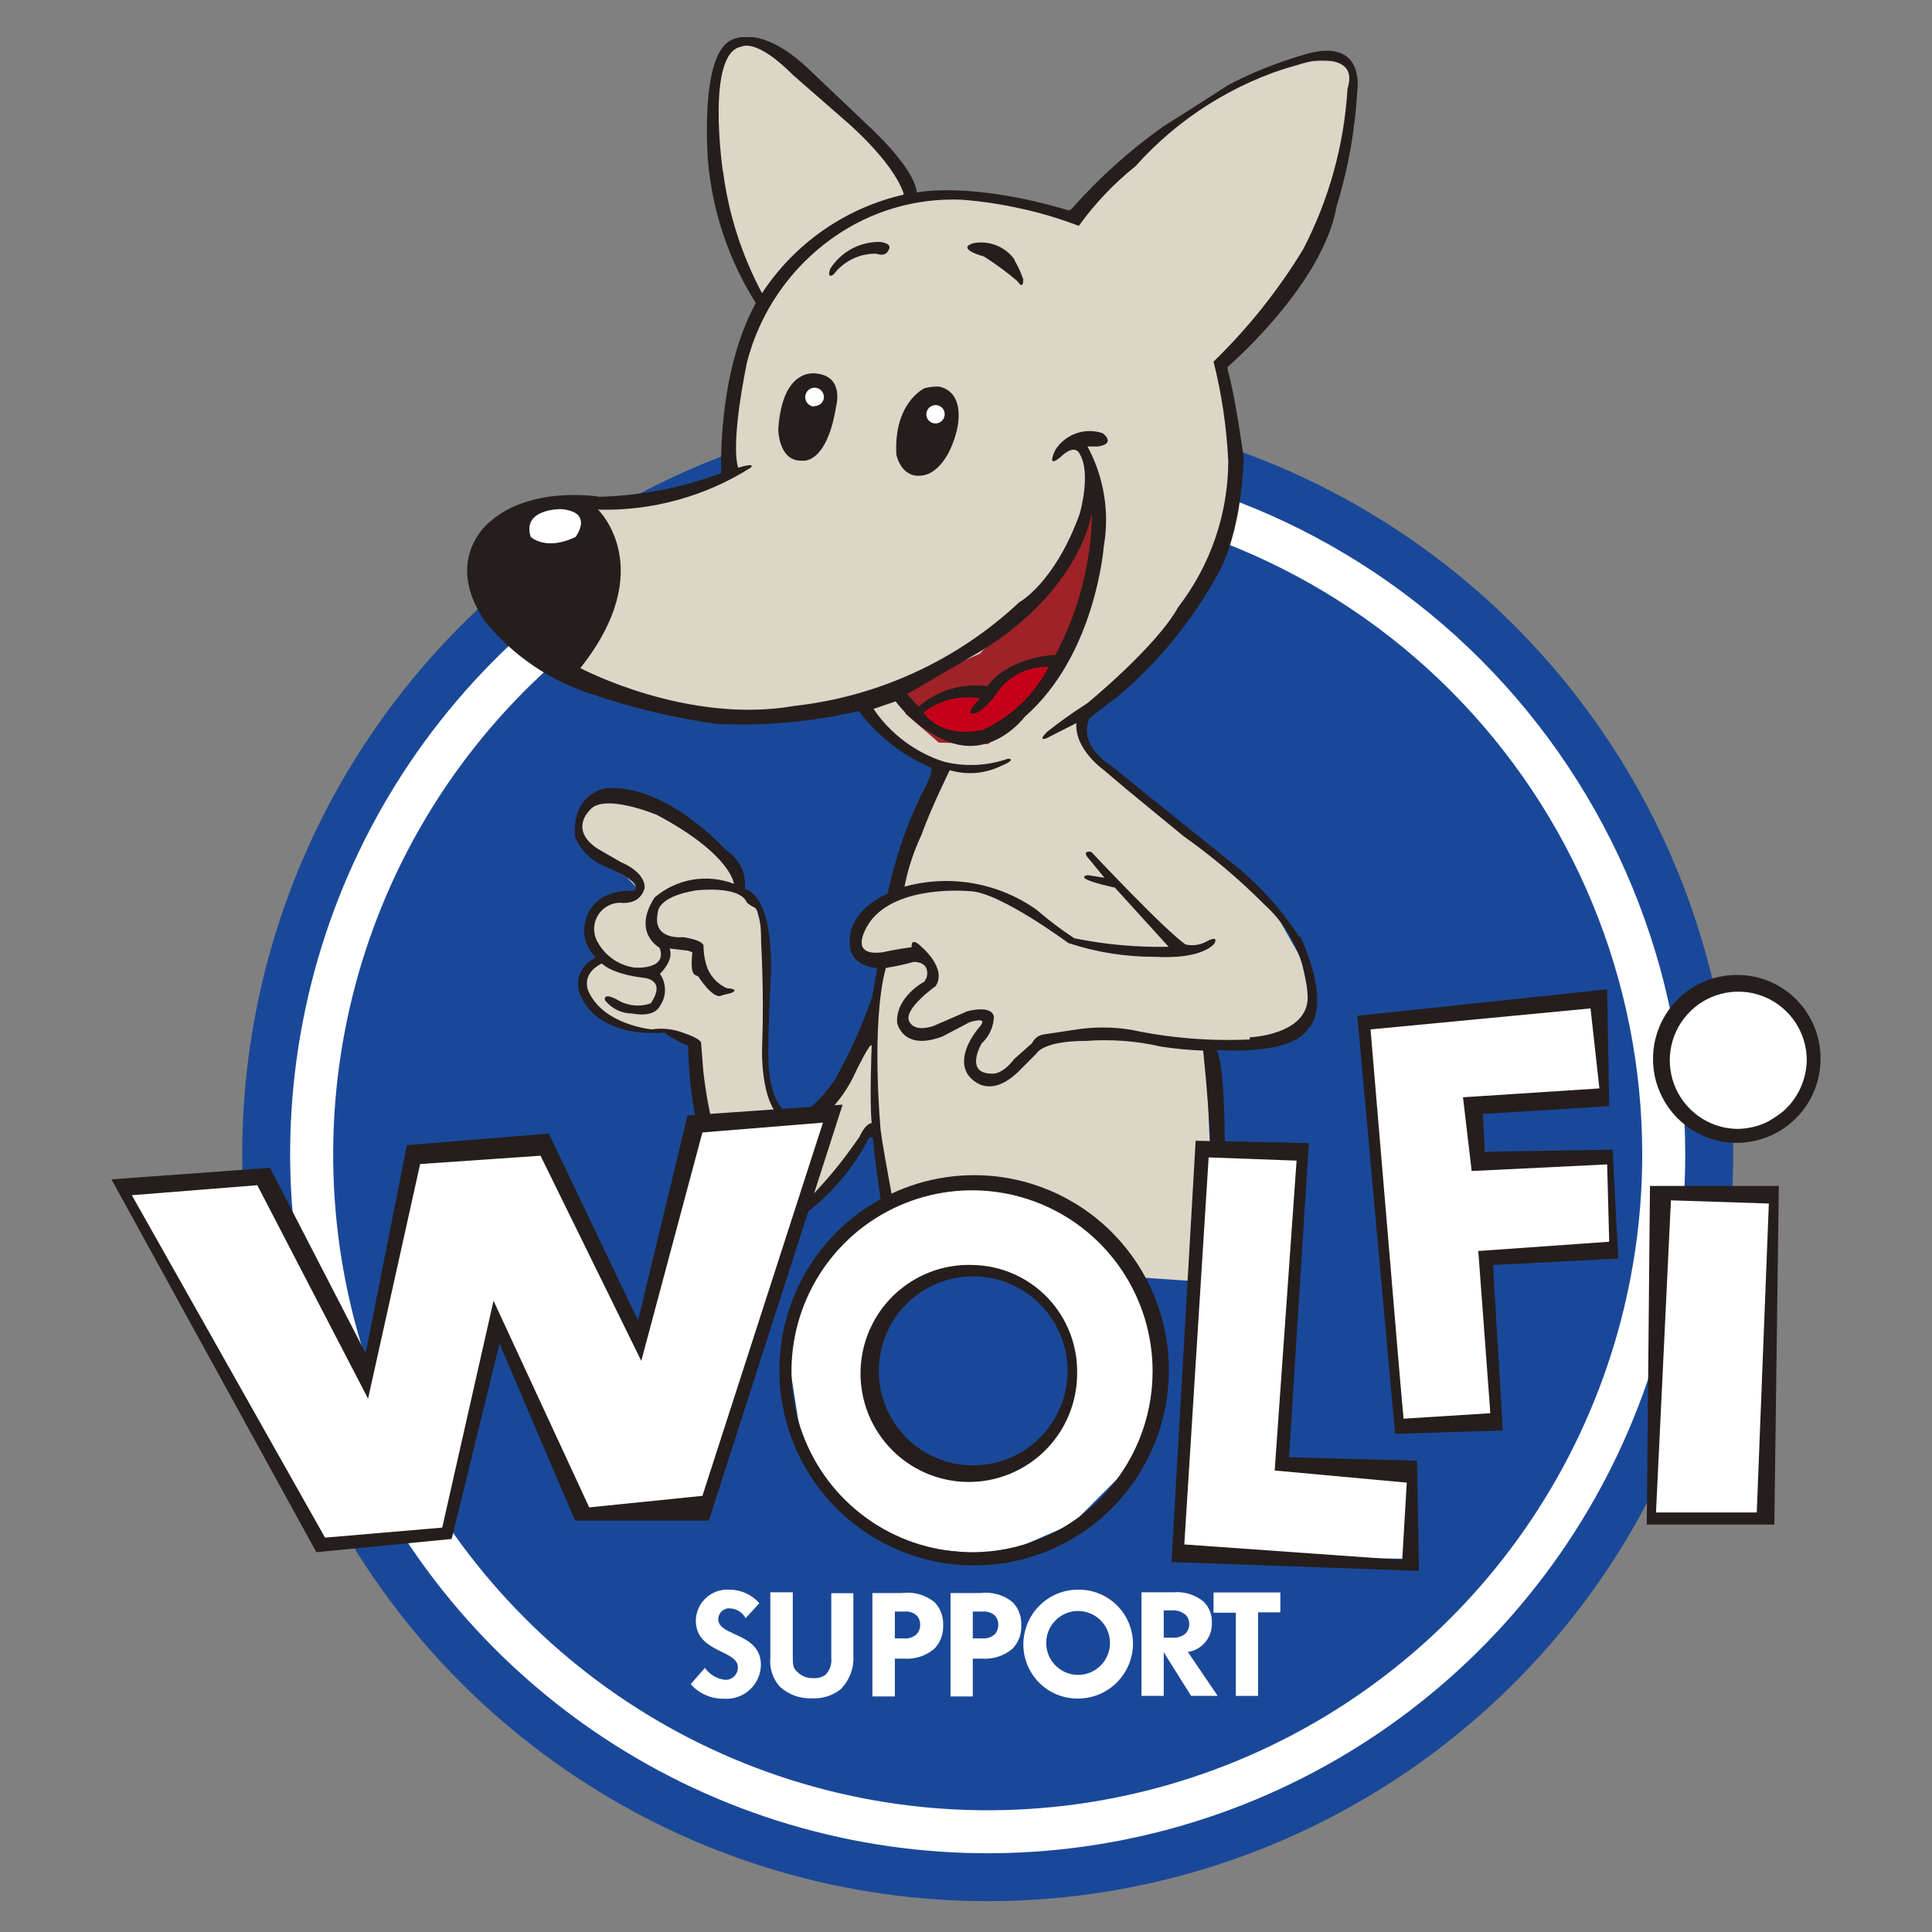 <svg width="104" height="104" viewBox="0 0 104 104" fill="none" xmlns="http://www.w3.org/2000/svg">
<rect x="0" y="0" width="104" height="104" fill="#808080" stroke="none"/>
<mask id="mask0_39_255" style="mask-type:alpha" maskUnits="userSpaceOnUse" x="0" y="0" width="104" height="104">
<rect width="104" height="104" fill="#D9D9D9"/>
</mask>
<g mask="url(#mask0_39_255)">
<g clip-path="url(#clip0_39_255)">
<circle cx="53" cy="61.818" r="39" fill="white"/>
<path d="M88.402 62.131C88.404 69.114 86.339 75.941 82.469 81.749C78.599 87.556 73.097 92.083 66.659 94.757C60.221 97.431 53.136 98.132 46.3 96.771C39.465 95.409 33.186 92.047 28.258 87.11C23.329 82.173 19.972 75.882 18.612 69.033C17.252 62.184 17.949 55.084 20.615 48.632C23.282 42.18 27.798 36.665 33.592 32.785C39.386 28.905 46.199 26.834 53.168 26.834C62.511 26.834 71.471 30.552 78.079 37.172C84.686 43.791 88.399 52.769 88.402 62.131Z" fill="#1A4899"/>
<path d="M38.979 91.443C38.641 91.451 38.304 91.385 37.994 91.25C37.683 91.115 37.406 90.913 37.181 90.659L37.943 89.784C38.069 89.959 38.23 90.106 38.415 90.216C38.6 90.327 38.806 90.398 39.02 90.425C39.111 90.431 39.202 90.417 39.287 90.386C39.373 90.355 39.451 90.306 39.517 90.243C39.583 90.18 39.635 90.104 39.67 90.019C39.705 89.935 39.722 89.845 39.721 89.753C39.721 88.797 37.456 88.98 37.456 87.229C37.461 87.001 37.511 86.775 37.605 86.567C37.699 86.359 37.834 86.171 38.002 86.016C38.17 85.862 38.367 85.742 38.582 85.666C38.797 85.589 39.026 85.556 39.253 85.57C39.561 85.569 39.865 85.634 40.145 85.76C40.425 85.887 40.675 86.072 40.878 86.303L40.137 87.107C40.053 86.954 39.932 86.825 39.784 86.732C39.637 86.639 39.468 86.586 39.294 86.578C39.213 86.572 39.132 86.583 39.056 86.611C38.98 86.638 38.91 86.68 38.851 86.736C38.792 86.791 38.745 86.858 38.712 86.932C38.68 87.007 38.664 87.087 38.664 87.168C38.664 88.094 40.96 87.881 40.96 89.621C40.956 89.873 40.901 90.122 40.798 90.352C40.695 90.582 40.547 90.789 40.361 90.96C40.176 91.13 39.958 91.261 39.72 91.344C39.482 91.427 39.23 91.461 38.979 91.443Z" fill="white"/>
<path d="M45.347 90.853C44.898 91.25 44.311 91.455 43.712 91.422C43.078 91.45 42.458 91.227 41.985 90.802C41.795 90.591 41.65 90.343 41.561 90.073C41.471 89.803 41.44 89.517 41.467 89.234V85.713H42.676V89.122C42.676 89.591 42.676 89.794 42.93 90.008C43.037 90.116 43.166 90.201 43.307 90.257C43.449 90.312 43.601 90.339 43.753 90.333C44.002 90.358 44.252 90.289 44.453 90.14C44.563 90.022 44.645 89.882 44.696 89.729C44.747 89.576 44.765 89.415 44.748 89.255V85.764H45.936V89.122C45.957 89.442 45.912 89.762 45.803 90.063C45.695 90.365 45.526 90.64 45.307 90.873" fill="white"/>
<path d="M49.532 87.474C49.533 87.567 49.516 87.661 49.481 87.748C49.446 87.836 49.395 87.915 49.329 87.982C49.234 88.063 49.124 88.124 49.005 88.161C48.887 88.197 48.762 88.209 48.638 88.196H48.171V86.751H48.679C48.799 86.738 48.921 86.75 49.036 86.787C49.152 86.824 49.258 86.884 49.349 86.965C49.412 87.033 49.46 87.113 49.491 87.201C49.523 87.288 49.536 87.381 49.532 87.474ZM50.771 87.474C50.78 87.25 50.744 87.026 50.666 86.817C50.587 86.607 50.468 86.415 50.314 86.252C50.071 86.053 49.789 85.907 49.487 85.821C49.185 85.735 48.868 85.712 48.557 85.753H46.962V91.321H48.171V89.285H48.658C49.256 89.329 49.847 89.135 50.304 88.746C50.46 88.582 50.581 88.389 50.661 88.177C50.742 87.966 50.779 87.74 50.771 87.514" fill="white"/>
<path d="M53.737 87.474C53.738 87.661 53.669 87.843 53.544 87.982C53.351 88.143 53.103 88.219 52.853 88.196H52.366V86.751H52.884C53.004 86.738 53.126 86.75 53.241 86.787C53.357 86.824 53.463 86.884 53.554 86.965C53.617 87.033 53.665 87.113 53.696 87.201C53.728 87.288 53.741 87.381 53.737 87.474ZM54.976 87.474C54.985 87.25 54.949 87.026 54.871 86.817C54.792 86.607 54.672 86.415 54.519 86.252C54.275 86.053 53.994 85.907 53.692 85.821C53.389 85.735 53.073 85.712 52.762 85.753H51.167V91.321H52.366V89.285H52.863C53.461 89.329 54.052 89.135 54.509 88.746C54.664 88.582 54.786 88.389 54.866 88.177C54.947 87.966 54.984 87.74 54.976 87.514" fill="white"/>
<path d="M59.75 88.501C59.738 88.839 59.627 89.165 59.431 89.44C59.236 89.715 58.963 89.925 58.649 90.046C58.334 90.167 57.991 90.193 57.663 90.12C57.334 90.046 57.033 89.878 56.8 89.635C56.566 89.392 56.408 89.086 56.346 88.754C56.285 88.422 56.322 88.08 56.454 87.769C56.586 87.458 56.805 87.193 57.086 87.007C57.367 86.82 57.696 86.721 58.033 86.72C58.264 86.72 58.492 86.767 58.704 86.857C58.917 86.947 59.109 87.079 59.269 87.246C59.429 87.412 59.554 87.609 59.637 87.824C59.719 88.04 59.758 88.27 59.75 88.501ZM60.989 88.501C60.99 88.114 60.914 87.729 60.766 87.371C60.618 87.013 60.4 86.688 60.124 86.415C59.849 86.142 59.523 85.927 59.163 85.782C58.804 85.637 58.42 85.565 58.033 85.57C57.255 85.57 56.509 85.878 55.958 86.427C55.406 86.977 55.093 87.722 55.088 88.501C55.085 88.889 55.159 89.273 55.307 89.631C55.454 89.989 55.671 90.314 55.946 90.588C56.22 90.861 56.546 91.076 56.904 91.221C57.263 91.366 57.647 91.438 58.033 91.433C58.812 91.433 59.559 91.125 60.112 90.576C60.666 90.027 60.981 89.282 60.989 88.501Z" fill="white"/>
<path d="M64.016 87.412C64.02 87.609 63.947 87.799 63.812 87.942C63.605 88.105 63.343 88.182 63.081 88.155H62.644V86.69H63.061C63.206 86.675 63.353 86.692 63.492 86.739C63.63 86.787 63.757 86.864 63.863 86.965C63.963 87.092 64.017 87.25 64.016 87.412ZM65.549 91.29L63.944 88.929C64.312 88.872 64.646 88.682 64.884 88.395C65.121 88.108 65.246 87.744 65.234 87.372C65.246 87.16 65.214 86.948 65.138 86.75C65.063 86.552 64.947 86.372 64.798 86.222C64.34 85.844 63.753 85.661 63.162 85.713H61.446V91.29H62.644V88.939L64.117 91.29H65.549Z" fill="white"/>
<path d="M67.723 86.792V91.29H66.524V86.812H65.326V85.723H68.921V86.792H67.723Z" fill="white"/>
<path d="M92.007 62.131C92.007 69.828 89.73 77.353 85.462 83.754C81.194 90.154 75.128 95.142 68.031 98.088C60.934 101.034 53.125 101.805 45.591 100.303C38.057 98.801 31.136 95.094 25.704 89.651C20.273 84.208 16.573 77.273 15.075 69.724C13.576 62.174 14.345 54.348 17.285 47.237C20.225 40.125 25.203 34.046 31.59 29.77C37.977 25.493 45.486 23.211 53.168 23.211C63.469 23.211 73.348 27.311 80.632 34.61C87.915 41.909 92.007 51.808 92.007 62.131Z" stroke="#1A4899" stroke-width="2.58"/>
<path d="M40.919 16.147L39.456 13.318L38.268 9.735L38.42 6.448L38.634 3.293L39.497 2.275L40.919 2.377L42.29 3.262L46.353 6.478L49.024 10.468L49.644 10.804L51.807 10.59L56.835 11.608H57.617L58.673 10.753L61.578 8.076L64.625 5.837L67.54 4.168L70.587 3.293H72.374L73.045 3.995L72.964 5.135L72.161 9.532L69.632 15.109L66.798 18.773L65.671 19.913L66.443 25.419L65.478 30.172L62.827 34.294L58.541 38.365L58.135 38.986L58.409 40.299L60.217 42.07L66.412 46.945L68.566 48.981L70.038 51.597L70.577 54.151L70.171 54.986L68.738 55.892L65.498 56.095L64.909 56.421L65.427 69.041L48.516 67.901L47.186 60.889L46.526 61.133L45.083 63.403L43.915 64.757C43.915 64.757 42.29 65.51 41.996 65.561C41.512 65.526 41.036 65.42 40.584 65.245C40.047 64.832 39.55 64.368 39.101 63.861L37.476 58.283L37.313 56.411L36.298 55.688L35.17 55.474L33.322 55.271L31.961 54.172L31.382 53.154L31.565 52.523V52.024L32.174 51.637L31.747 50.457L31.981 49.113L32.519 48.574L33.474 48.279L34.266 48.187V47.76L33.728 47.22L31.798 46.08L31.341 45.408L31.077 44.096L31.402 43.475L32.519 42.823L33.586 42.976L36.094 44.075L38.766 45.846L39.68 47.261L39.782 47.851L40.716 48.869L41.224 50.843V53.714V58.599L42.057 59.942L42.889 60.36L43.905 59.932L46.099 57.133L47.115 54.334L47.368 51.76L46.485 51.464L45.967 50.64L46.302 49.866L47.247 48.716L48.141 48.197L48.669 45.653L50.619 41.256L49.441 40.747L47.724 39.627L46.485 38.08L41.508 38.528L35.577 38.264L32.448 36.9L28.69 35.21L26.537 31.139L27.776 27.709L29.899 27.058L31.605 27.251L34.571 26.732L38.877 25.714L39.274 25.093L39.365 22.732L40.381 18.488L40.919 16.147Z" fill="#DCD6C7"/>
<path d="M44.575 21.491C44.565 21.649 44.508 21.801 44.412 21.927C44.315 22.053 44.184 22.148 44.034 22.199C43.883 22.25 43.722 22.256 43.568 22.215C43.415 22.174 43.278 22.089 43.173 21.97C43.068 21.85 43.001 21.703 42.98 21.545C42.958 21.388 42.984 21.228 43.054 21.085C43.124 20.942 43.234 20.823 43.371 20.743C43.508 20.663 43.666 20.626 43.824 20.636C43.929 20.642 44.032 20.669 44.127 20.716C44.222 20.762 44.307 20.827 44.377 20.907C44.447 20.986 44.5 21.079 44.534 21.179C44.568 21.279 44.582 21.385 44.575 21.491Z" fill="white"/>
<path d="M51.025 22.356C51.015 22.504 50.961 22.646 50.87 22.764C50.779 22.882 50.655 22.97 50.515 23.017C50.374 23.064 50.222 23.069 50.079 23.03C49.935 22.991 49.807 22.911 49.709 22.799C49.611 22.687 49.549 22.548 49.53 22.4C49.511 22.253 49.536 22.103 49.601 21.97C49.667 21.836 49.771 21.725 49.9 21.651C50.028 21.576 50.176 21.542 50.324 21.552C50.423 21.558 50.52 21.584 50.608 21.628C50.697 21.672 50.776 21.733 50.841 21.808C50.906 21.883 50.956 21.969 50.988 22.063C51.019 22.157 51.032 22.257 51.025 22.356Z" fill="white"/>
<path d="M31.666 28.523C31.666 29.154 30.823 29.612 29.879 29.541C28.934 29.47 28.203 28.91 28.243 28.279C28.284 27.648 29.086 27.18 30.031 27.261C30.976 27.343 31.707 27.892 31.666 28.523Z" fill="white"/>
<path d="M58.968 27.109L57.038 30.478L52.762 35.18L48.273 37.164L48.75 38.426L50.537 39.974L53.178 40.055L55.027 38.701L57.861 33.663L58.937 28.91L58.968 27.109Z" fill="#9E2227"/>
<path d="M50.334 39.292L48.75 38.426L50.436 37.785L51.848 37.378L52.62 37.175L53.097 37.083L54.57 36.177L56.865 35.709L54.519 38.823L52.437 39.821L50.334 39.292Z" fill="#C50018"/>
<path d="M69.947 50.447C68.939 48.891 67.68 47.515 66.219 46.375L61.994 42.986L59.831 41.225C59.831 41.225 58.023 40.208 58.632 38.691C58.632 38.691 59.252 38.162 60.136 37.521C62.35 35.663 64.196 33.405 65.58 30.864C65.58 30.864 66.798 28.9 66.951 24.656C66.951 24.656 66.484 21.236 66.087 19.913V19.75C66.087 19.75 71.227 15.333 71.948 11.109C72.571 9.086 72.947 6.994 73.065 4.88C73.065 4.88 73.553 1.827 70.018 2.997C68.678 3.394 67.379 3.919 66.138 4.565C66.138 4.565 64.107 5.878 62.624 6.804C60.817 8.085 59.164 9.57 57.698 11.231L57.556 11.333C52.152 9.725 49.349 10.366 49.349 10.366C49.248 9.043 46.769 6.794 46.769 6.794L43.438 3.628C40.706 1.094 39.233 2.234 39.233 2.234C37.648 3.252 38.116 8.728 38.116 8.728C38.36 11.424 39.241 14.023 40.685 16.31C38.573 20.178 38.827 25.47 38.827 25.47C36.724 26.253 34.508 26.683 32.265 26.742C32.265 26.742 28.65 26.111 26.395 28.065C26.395 28.065 23.785 30.04 26.11 33.45C27.613 35.296 29.622 36.661 31.89 37.378C34.057 38.113 36.287 38.644 38.552 38.966C41.132 39.093 43.716 38.86 46.231 38.274C47.237 39.62 48.584 40.674 50.131 41.327C50.131 41.327 50.253 41.531 49.816 42.345C48.883 44.164 48.2 46.102 47.785 48.106C47.785 48.106 45.52 48.981 45.754 50.955C45.754 50.955 45.754 51.973 47.226 52.116L46.942 53.683C46.405 55.239 45.725 56.742 44.911 58.172C44.911 58.172 43.509 60.207 42.625 60.044C42.625 60.044 41.325 59.79 41.356 56.614C41.356 56.614 41.356 55.108 41.478 52.848C41.478 52.848 41.813 48.38 40.096 47.861C40.143 47.451 40.072 47.037 39.892 46.665C39.712 46.294 39.431 45.982 39.081 45.765C39.081 45.765 35.861 42.152 32.59 42.437C32.59 42.437 30.762 42.691 30.955 45.052C31.106 45.411 31.326 45.736 31.603 46.009C31.881 46.282 32.209 46.496 32.57 46.64C32.57 46.64 34.744 47.515 34.124 47.953C34.124 47.953 31.9 47.749 31.504 49.632C31.421 49.958 31.425 50.3 31.516 50.623C31.607 50.946 31.782 51.24 32.022 51.474V51.586C31.841 51.663 31.677 51.775 31.539 51.915C31.402 52.056 31.294 52.222 31.221 52.405C31.148 52.587 31.112 52.783 31.116 52.98C31.119 53.176 31.161 53.37 31.24 53.551C31.24 53.551 31.92 55.841 35.749 55.586C36.152 55.874 36.589 56.109 37.049 56.289C37.049 56.289 36.978 61.703 39.253 64.573C39.716 65.181 40.386 65.597 41.134 65.743C41.883 65.889 42.659 65.756 43.316 65.367C44.767 64.267 45.954 62.855 46.79 61.235H46.983C46.983 61.235 47.501 66.731 48.262 67.749C48.262 67.749 48.597 68.044 48.618 67.637C48.618 67.637 47.551 62.008 47.409 60.869C47.409 60.869 46.861 55.169 47.683 52.105C48.19 52.024 48.692 51.916 49.187 51.78C49.187 51.78 50.08 51.729 49.887 52.604L49.766 52.838C49.766 52.838 48.201 53.653 48.293 55.057C48.293 55.057 48.587 56.614 50.741 55.79L52.193 55.026C52.193 55.026 53.209 54.691 52.772 55.23C52.772 55.23 51.411 56.696 52.081 57.815C52.081 57.815 53.026 59.362 54.773 57.734L55.788 56.716C55.788 56.716 56.103 56.034 58.439 56.034C59.801 55.93 61.171 56.033 62.502 56.34C63.252 56.454 64.009 56.526 64.767 56.553C65.185 60.593 65.375 64.654 65.336 68.716C65.336 68.716 65.559 69.428 65.783 68.502C65.783 68.502 66.27 58.141 65.498 56.523C65.498 56.523 69.561 56.858 70.434 55.352C70.434 55.352 71.745 54.334 69.998 50.396M30.996 28.9C29.371 29.684 28.568 28.9 28.568 28.9C28.081 27.384 30.183 27.404 30.183 27.404C32.042 27.556 30.965 28.93 30.965 28.93M38.908 9.196C38.908 9.196 37.974 2.804 39.924 2.509C39.924 2.509 40.685 2.02 42.696 4.046L45.54 6.529C45.54 6.529 48.029 8.636 48.638 10.397V10.478C45.512 11.196 42.783 13.095 41.02 15.781C39.924 13.733 39.211 11.501 38.918 9.196M32.093 50.558C32.004 50.348 31.967 50.119 31.986 49.892C32.005 49.664 32.078 49.445 32.2 49.252C32.321 49.059 32.488 48.898 32.685 48.783C32.882 48.669 33.104 48.604 33.332 48.594C34.561 48.737 34.703 47.78 34.703 47.78C34.703 46.905 33.454 46.426 33.454 46.426L32.164 45.683C30.64 44.666 31.717 43.648 31.717 43.648C32.428 42.63 35.373 43.872 35.373 43.872C39.375 46.009 39.507 47.576 39.507 47.576C38.796 47.303 38.025 47.227 37.274 47.355C36.523 47.484 35.821 47.814 35.241 48.309C34.002 50.212 35.505 51.016 35.505 51.016C35.962 52.238 34.144 52.085 34.144 52.085C33.711 52.022 33.299 51.853 32.945 51.594C32.591 51.336 32.305 50.994 32.113 50.599M46.2 61.286C45.352 62.527 44.39 63.685 43.326 64.746C42.853 65.063 42.29 65.219 41.722 65.191C41.153 65.164 40.608 64.954 40.167 64.594C40.167 64.594 38.431 62.853 37.852 57.591L37.74 56.126C37.74 56.126 37.74 55.912 36.724 55.576C36.201 55.386 35.639 55.33 35.089 55.413C35.089 55.413 32.499 55.179 31.686 53.378C31.686 53.378 31.209 52.462 32.397 51.861C32.397 51.861 32.855 52.411 34.632 52.635C34.632 52.635 35.922 52.696 35.028 54.009C34.739 54.111 34.431 54.148 34.125 54.118C33.82 54.089 33.525 53.992 33.261 53.836C33.261 53.836 32.489 53.378 32.56 53.836C32.736 54.061 32.961 54.243 33.218 54.369C33.475 54.494 33.757 54.559 34.043 54.558C34.043 54.558 35.18 54.823 35.526 54.151C35.702 53.897 35.796 53.595 35.796 53.286C35.796 52.977 35.702 52.675 35.526 52.421C35.526 52.421 36.298 51.698 36.044 51.057L37.059 51.179L37.273 51.271C37.273 51.271 37.12 52.34 37.405 52.472L37.587 52.563C37.587 52.563 38.41 53.856 38.857 53.581L39.375 53.449C39.375 53.449 39.873 53.245 39.121 53.194C38.67 52.99 38.309 52.629 38.105 52.177C37.95 51.778 37.871 51.353 37.872 50.925C37.872 50.925 37.943 50.63 36.775 50.447C36.775 50.447 35.069 50.65 35.414 49.113C35.414 49.113 35.363 48.279 37.445 47.933C37.445 47.933 39.802 47.637 40.198 48.574C40.318 48.692 40.459 48.785 40.614 48.849C40.614 48.849 40.98 48.961 40.97 50.701C40.97 50.701 41.132 53.469 41.031 56.156C41.031 56.156 40.817 59.607 42.321 60.411C42.321 60.411 43.255 61.367 44.352 60.095C45.1 59.392 45.698 58.543 46.109 57.602C46.109 57.602 46.911 55.963 46.922 56.309C46.922 56.309 46.8 59.21 46.922 60.462C46.922 60.462 46.627 60.411 46.251 61.225M67.276 55.953C65.133 56.053 62.986 55.879 60.887 55.434C59.878 55.269 58.849 55.269 57.84 55.434L56.154 55.688C56.024 55.711 55.901 55.766 55.797 55.848C55.692 55.929 55.609 56.035 55.555 56.156L54.59 57.011C53.94 57.876 53.402 57.795 53.402 57.795C51.878 57.795 52.843 56.166 52.843 56.166C53.044 55.982 53.206 55.759 53.32 55.511C53.433 55.263 53.495 54.994 53.503 54.721C53.361 54.07 52.071 54.436 52.071 54.436L50.243 55.23C49.095 55.607 48.922 54.925 48.922 54.925C48.699 54.263 50.365 53.083 50.365 53.083C50.995 52.136 49.623 50.986 49.623 50.986C48.994 50.355 49.075 50.986 49.075 50.986C48.354 51.078 47.501 51.261 47.501 51.261C45.469 51.525 46.83 49.622 46.83 49.622C48.313 47.587 52.183 47.973 52.183 47.973C53.747 47.973 57.505 50.762 57.505 50.762C59.006 51.259 60.576 51.51 62.157 51.505C64.808 51.658 65.376 50.782 65.376 50.782C65.6 50.345 65.041 50.63 65.041 50.63C64.679 50.859 64.241 50.936 63.822 50.843C62.715 50.09 58.744 45.856 58.744 45.856C58.236 45.775 58.541 46.141 58.541 46.141L59.455 47.251L58.551 47.108C57.678 47.291 60.014 47.78 60.014 47.78L62.908 50.966C61.204 51.001 59.501 50.847 57.83 50.508C57.12 50.041 56.441 49.527 55.799 48.971C54.779 48.25 53.612 47.765 52.383 47.55C51.154 47.335 49.892 47.396 48.689 47.729C48.877 46.765 49.185 45.828 49.603 44.94C50.131 43.465 51.127 41.459 51.127 41.459C52.014 41.726 52.968 41.657 53.808 41.266C54.824 40.849 54.265 40.839 54.265 40.839C53.154 41.23 51.954 41.286 50.812 41.002C49.268 40.505 47.934 39.506 47.023 38.162L48.212 37.755C48.958 38.732 49.955 39.488 51.096 39.943C53.483 40.839 55.159 38.589 55.159 38.589C58.988 35.241 59.414 29.429 59.414 29.429C59.739 27.584 59.431 25.683 58.541 24.035H59.1C60.115 23.882 59.364 23.323 59.364 23.323C58.898 23.162 58.391 23.164 57.926 23.329C57.462 23.493 57.066 23.81 56.804 24.228C56.296 25.317 57.099 24.595 57.099 24.595C57.881 23.842 58.114 24.422 58.114 24.422C58.764 25.49 58.114 27.679 58.114 27.679C56.764 31.394 54.864 32.422 54.864 32.422C51.536 35.537 47.294 37.493 42.767 37.999C36.968 39.017 31.24 35.963 31.24 35.963C35.495 30.6 32.194 27.434 32.194 27.434C35.096 27.513 37.956 26.726 40.411 25.175C40.411 25.175 40.756 24.87 39.741 25.175C39.741 25.175 39.263 24.208 40.208 19.506C40.91 16.785 42.555 14.404 44.85 12.789C46.876 11.356 49.32 10.64 51.797 10.753C53.945 10.919 56.059 11.392 58.074 12.158C58.938 10.954 59.964 9.876 61.121 8.951C63.436 6.356 66.435 4.468 69.774 3.506C70.195 3.365 70.632 3.276 71.074 3.242C71.928 3.242 72.953 3.445 72.537 4.768C72.357 7.788 71.543 10.736 70.15 13.419C68.804 15.631 67.183 17.663 65.326 19.465C65.767 21.222 66.032 23.019 66.118 24.829C66.107 27.67 65.161 30.428 63.426 32.676C62.238 34.824 58.531 37.856 58.531 37.856C57.779 38.332 57.053 38.848 56.357 39.404C55.809 39.963 56.357 39.729 56.357 39.729L57.942 38.925C57.84 40.34 59.404 41.439 59.404 41.439L60.603 42.457L63.711 45.011C65.258 46.106 66.709 47.332 68.048 48.676C68.752 49.311 69.323 50.082 69.726 50.942C70.129 51.802 70.356 52.734 70.394 53.683C70.394 55.719 67.266 55.841 67.266 55.841M52.548 38.376C52.904 38.274 53.564 37.46 53.564 37.46C53.86 36.961 54.286 36.553 54.796 36.279C55.306 36.004 55.881 35.874 56.459 35.902C55.678 37.393 54.429 38.584 52.904 39.292C50.527 39.78 49.715 38.355 49.715 38.355C50.142 38.022 50.633 37.782 51.158 37.651C51.682 37.519 52.229 37.499 52.762 37.592L52.437 37.948C51.939 38.61 52.518 38.376 52.518 38.376M53.148 36.941C52.489 36.849 51.818 36.9 51.181 37.089C50.543 37.279 49.953 37.603 49.451 38.04L48.821 37.368L52.823 35.037C58.236 31.689 58.785 27.577 58.785 27.577C58.749 30.256 58.074 32.888 56.814 35.251C54.082 35.444 53.148 36.941 53.148 36.941Z" fill="#251E1C"/>
<path d="M47.389 13.023C46.851 13.01 46.32 13.138 45.846 13.393C45.373 13.648 44.973 14.022 44.687 14.478C44.687 14.478 44.484 15.058 44.88 14.763C45.149 14.413 45.495 14.13 45.892 13.938C46.288 13.745 46.725 13.648 47.165 13.654C47.165 13.654 47.683 13.877 47.846 13.43C47.846 13.43 48.08 13.124 47.389 13.023Z" fill="#251E1C"/>
<path d="M54.61 13.969C54.362 13.625 54.02 13.36 53.626 13.205C53.232 13.05 52.801 13.011 52.386 13.094C51.431 13.399 52.965 13.806 52.965 13.806C53.599 14.206 54.203 14.652 54.773 15.14C55.118 15.649 55.078 15.028 55.078 15.028C54.957 14.673 54.8 14.332 54.61 14.01" fill="#251E1C"/>
<path d="M44.007 20.116C44.007 20.116 42.128 19.638 41.894 23.099C41.894 23.099 41.894 24.87 43.204 24.798C43.204 24.798 44.504 25.022 45.012 21.857C45.012 21.857 45.449 20.29 43.996 20.116M43.824 21.887C43.689 21.879 43.563 21.818 43.474 21.717C43.384 21.616 43.338 21.483 43.346 21.348C43.355 21.213 43.416 21.087 43.517 20.997C43.618 20.907 43.75 20.862 43.885 20.87C44.016 20.88 44.138 20.941 44.225 21.04C44.312 21.139 44.358 21.267 44.352 21.399C44.342 21.529 44.28 21.651 44.181 21.736C44.083 21.822 43.954 21.865 43.824 21.857" fill="#251E1C"/>
<path d="M50.548 20.809C50.291 20.802 50.035 20.829 49.786 20.89C49.786 20.89 48.1 21.633 48.252 24.473C48.252 24.473 48.526 25.918 49.847 25.552C49.847 25.552 50.934 25.328 51.482 23.262C51.482 23.262 52.102 21.155 50.548 20.809ZM50.324 22.793C50.259 22.79 50.196 22.773 50.137 22.744C50.079 22.715 50.027 22.675 49.984 22.625C49.942 22.576 49.909 22.519 49.889 22.457C49.869 22.395 49.862 22.329 49.867 22.264C49.877 22.134 49.939 22.012 50.038 21.927C50.136 21.841 50.265 21.798 50.395 21.806C50.46 21.81 50.524 21.827 50.582 21.856C50.641 21.884 50.693 21.925 50.735 21.974C50.778 22.023 50.81 22.081 50.83 22.143C50.85 22.205 50.858 22.27 50.852 22.335C50.842 22.466 50.781 22.587 50.682 22.673C50.583 22.758 50.455 22.802 50.324 22.793Z" fill="#251E1C"/>
<path d="M6.711 64.136L17.376 83.29L24.211 82.578L26.882 71.352L31.24 81.418L38.075 81.245L44.921 59.871L37.638 60.492L34.439 71.708L29.462 62.1L22.261 62.008L19.681 73.672L13.993 63.342L6.62 63.871" fill="white"/>
<path d="M49.725 63.871L46.434 65.744L43.682 68.685L42.341 72.421L43.326 78.751L48.029 83.199L53.808 83.728L57.718 82.038L61.72 78.028L62.431 73.489L61.182 68.95L58.521 65.744L54.072 63.79L51.228 63.698L50.253 63.963L49.095 65.479L49.278 68.146L50.609 68.502L53.188 68.685L55.585 69.489L57.363 71.891L57.627 74.558L56.652 77.235L53.991 79.189L51.147 79.097L48.212 77.499L46.962 74.293L47.318 72.064L48.831 70.019L50.08 68.777L52.122 68.329V65.296L49.633 63.79" fill="white"/>
<path d="M64.919 62.008L63.406 83.728L75.757 83.911L75.939 79.463L68.921 78.476L69.978 62.181L64.919 62.008Z" fill="white"/>
<path d="M73.451 54.874L75.584 76.695L80.236 76.074L80.022 67.881L86.777 67.26L86.604 62.365L79.931 62.008L79.576 59.688L86.33 59.149L85.974 53.897L73.451 54.874Z" fill="white"/>
<path d="M89.712 55.596L89.357 56.299L89.265 57.734L90.423 59.596L92.993 61.021L94.862 60.584L97.269 58.975L97.614 56.757L96.913 54.436L94.78 53.093L92.912 52.92L90.504 54.08L89.621 55.413" fill="white"/>
<path d="M95.308 64.584L89.357 64.227L89.001 81.682L95.126 81.509L95.308 64.584Z" fill="white"/>
<path d="M37.009 60.044L34.347 71.087L29.543 61.021L21.905 61.642L19.681 72.838L14.532 62.864L6 63.484L17.03 83.555L24.313 82.843L26.892 72.329L30.955 81.855H38.156L45.358 59.464L37.009 60.044ZM37.811 80.522L31.717 81.143L26.567 70.019L23.805 82.232L17.497 82.771L7.097 64.339L13.851 63.8L19.813 75.291L22.616 62.66L29.096 62.212L34.52 73.255L37.811 60.96L44.301 60.431L37.811 80.522Z" fill="#251E1C"/>
<path d="M69.388 78.446L70.455 61.53L64.361 61.408L63.061 84.084L76.386 84.563L76.275 78.629L69.388 78.446ZM75.482 83.972L63.751 83.138L65.062 62.304L69.795 62.477L68.617 79.158L75.726 79.81L75.482 83.972Z" fill="#251E1C"/>
<path d="M86.807 61.886L79.931 61.998L79.819 59.963L86.624 59.545L86.513 53.256L73.065 54.681L75.097 77.184L80.896 77.001L80.368 68.095L87.112 67.749L86.807 61.886ZM79.576 67.342L80.226 76.074L75.543 76.369L73.776 55.413L85.619 54.283L86.096 58.589L78.753 59.067L79.22 63.036L86.513 62.68L86.624 66.843L79.576 67.342Z" fill="#251E1C"/>
<path d="M88.646 82.069H95.512L95.755 63.84H88.818L88.646 82.069ZM89.946 64.614L95.217 64.787L94.567 81.418H89.143L89.946 64.614Z" fill="#251E1C"/>
<path d="M52.447 63.26C50.373 63.258 48.345 63.873 46.62 65.026C44.895 66.18 43.549 67.82 42.755 69.74C41.96 71.659 41.752 73.772 42.156 75.811C42.56 77.849 43.559 79.722 45.025 81.191C46.492 82.661 48.36 83.661 50.394 84.066C52.429 84.471 54.537 84.262 56.453 83.466C58.368 82.67 60.005 81.322 61.156 79.593C62.307 77.864 62.92 75.832 62.919 73.754C62.919 70.971 61.815 68.302 59.852 66.334C57.888 64.366 55.224 63.26 52.447 63.26ZM52.325 83.555C50.403 83.555 48.523 82.984 46.925 81.913C45.326 80.843 44.081 79.322 43.345 77.542C42.609 75.762 42.417 73.804 42.792 71.915C43.167 70.025 44.093 68.29 45.452 66.927C46.811 65.565 48.543 64.638 50.429 64.262C52.314 63.886 54.269 64.079 56.045 64.816C57.821 65.553 59.339 66.802 60.407 68.403C61.475 70.005 62.045 71.888 62.045 73.815C62.045 76.398 61.021 78.876 59.198 80.702C57.375 82.529 54.903 83.555 52.325 83.555Z" fill="#251E1C"/>
<path d="M52.386 68.095C51.224 68.048 50.075 68.351 49.086 68.964C48.097 69.576 47.313 70.472 46.836 71.534C46.359 72.597 46.209 73.778 46.407 74.926C46.605 76.075 47.141 77.137 47.947 77.978C48.752 78.819 49.789 79.399 50.926 79.644C52.063 79.889 53.247 79.787 54.326 79.353C55.405 78.919 56.33 78.171 56.981 77.206C57.633 76.24 57.981 75.102 57.982 73.937C58.012 72.419 57.44 70.951 56.39 69.856C55.341 68.76 53.901 68.127 52.386 68.095ZM52.386 78.883C51.382 78.883 50.4 78.585 49.565 78.026C48.729 77.467 48.078 76.672 47.694 75.742C47.31 74.812 47.209 73.789 47.405 72.802C47.601 71.814 48.085 70.908 48.795 70.196C49.505 69.484 50.41 69 51.395 68.803C52.38 68.607 53.401 68.708 54.329 69.093C55.257 69.478 56.05 70.13 56.608 70.967C57.166 71.804 57.464 72.788 57.464 73.794C57.464 75.144 56.929 76.439 55.977 77.393C55.025 78.347 53.733 78.883 52.386 78.883Z" fill="#251E1C"/>
<path d="M93.551 52.482C92.657 52.47 91.779 52.725 91.03 53.214C90.28 53.703 89.692 54.404 89.342 55.229C88.991 56.054 88.893 56.964 89.06 57.845C89.227 58.725 89.652 59.536 90.28 60.174C90.908 60.812 91.712 61.249 92.588 61.428C93.464 61.608 94.374 61.522 95.202 61.181C96.029 60.841 96.737 60.262 97.236 59.518C97.734 58.773 98 57.897 98 57.001C98.004 56.412 97.892 55.827 97.671 55.281C97.449 54.735 97.123 54.238 96.71 53.818C96.297 53.399 95.805 53.065 95.263 52.835C94.721 52.606 94.14 52.486 93.551 52.482ZM93.419 60.767C92.697 60.737 92 60.495 91.414 60.071C90.828 59.648 90.379 59.061 90.124 58.383C89.868 57.706 89.816 56.969 89.975 56.263C90.134 55.556 90.497 54.912 91.018 54.411C91.539 53.909 92.196 53.572 92.907 53.441C93.617 53.311 94.351 53.392 95.016 53.676C95.68 53.959 96.248 54.433 96.646 55.036C97.045 55.64 97.258 56.348 97.259 57.072C97.249 57.568 97.143 58.056 96.945 58.511C96.746 58.965 96.461 59.375 96.104 59.718C95.748 60.061 95.327 60.331 94.866 60.511C94.405 60.691 93.914 60.778 93.419 60.767Z" fill="#251E1C"/>
</g>
</g>
<defs>
<clipPath id="clip0_39_255">
<rect width="92" height="100.364" fill="white" transform="translate(6 2)"/>
</clipPath>
</defs>
</svg>
